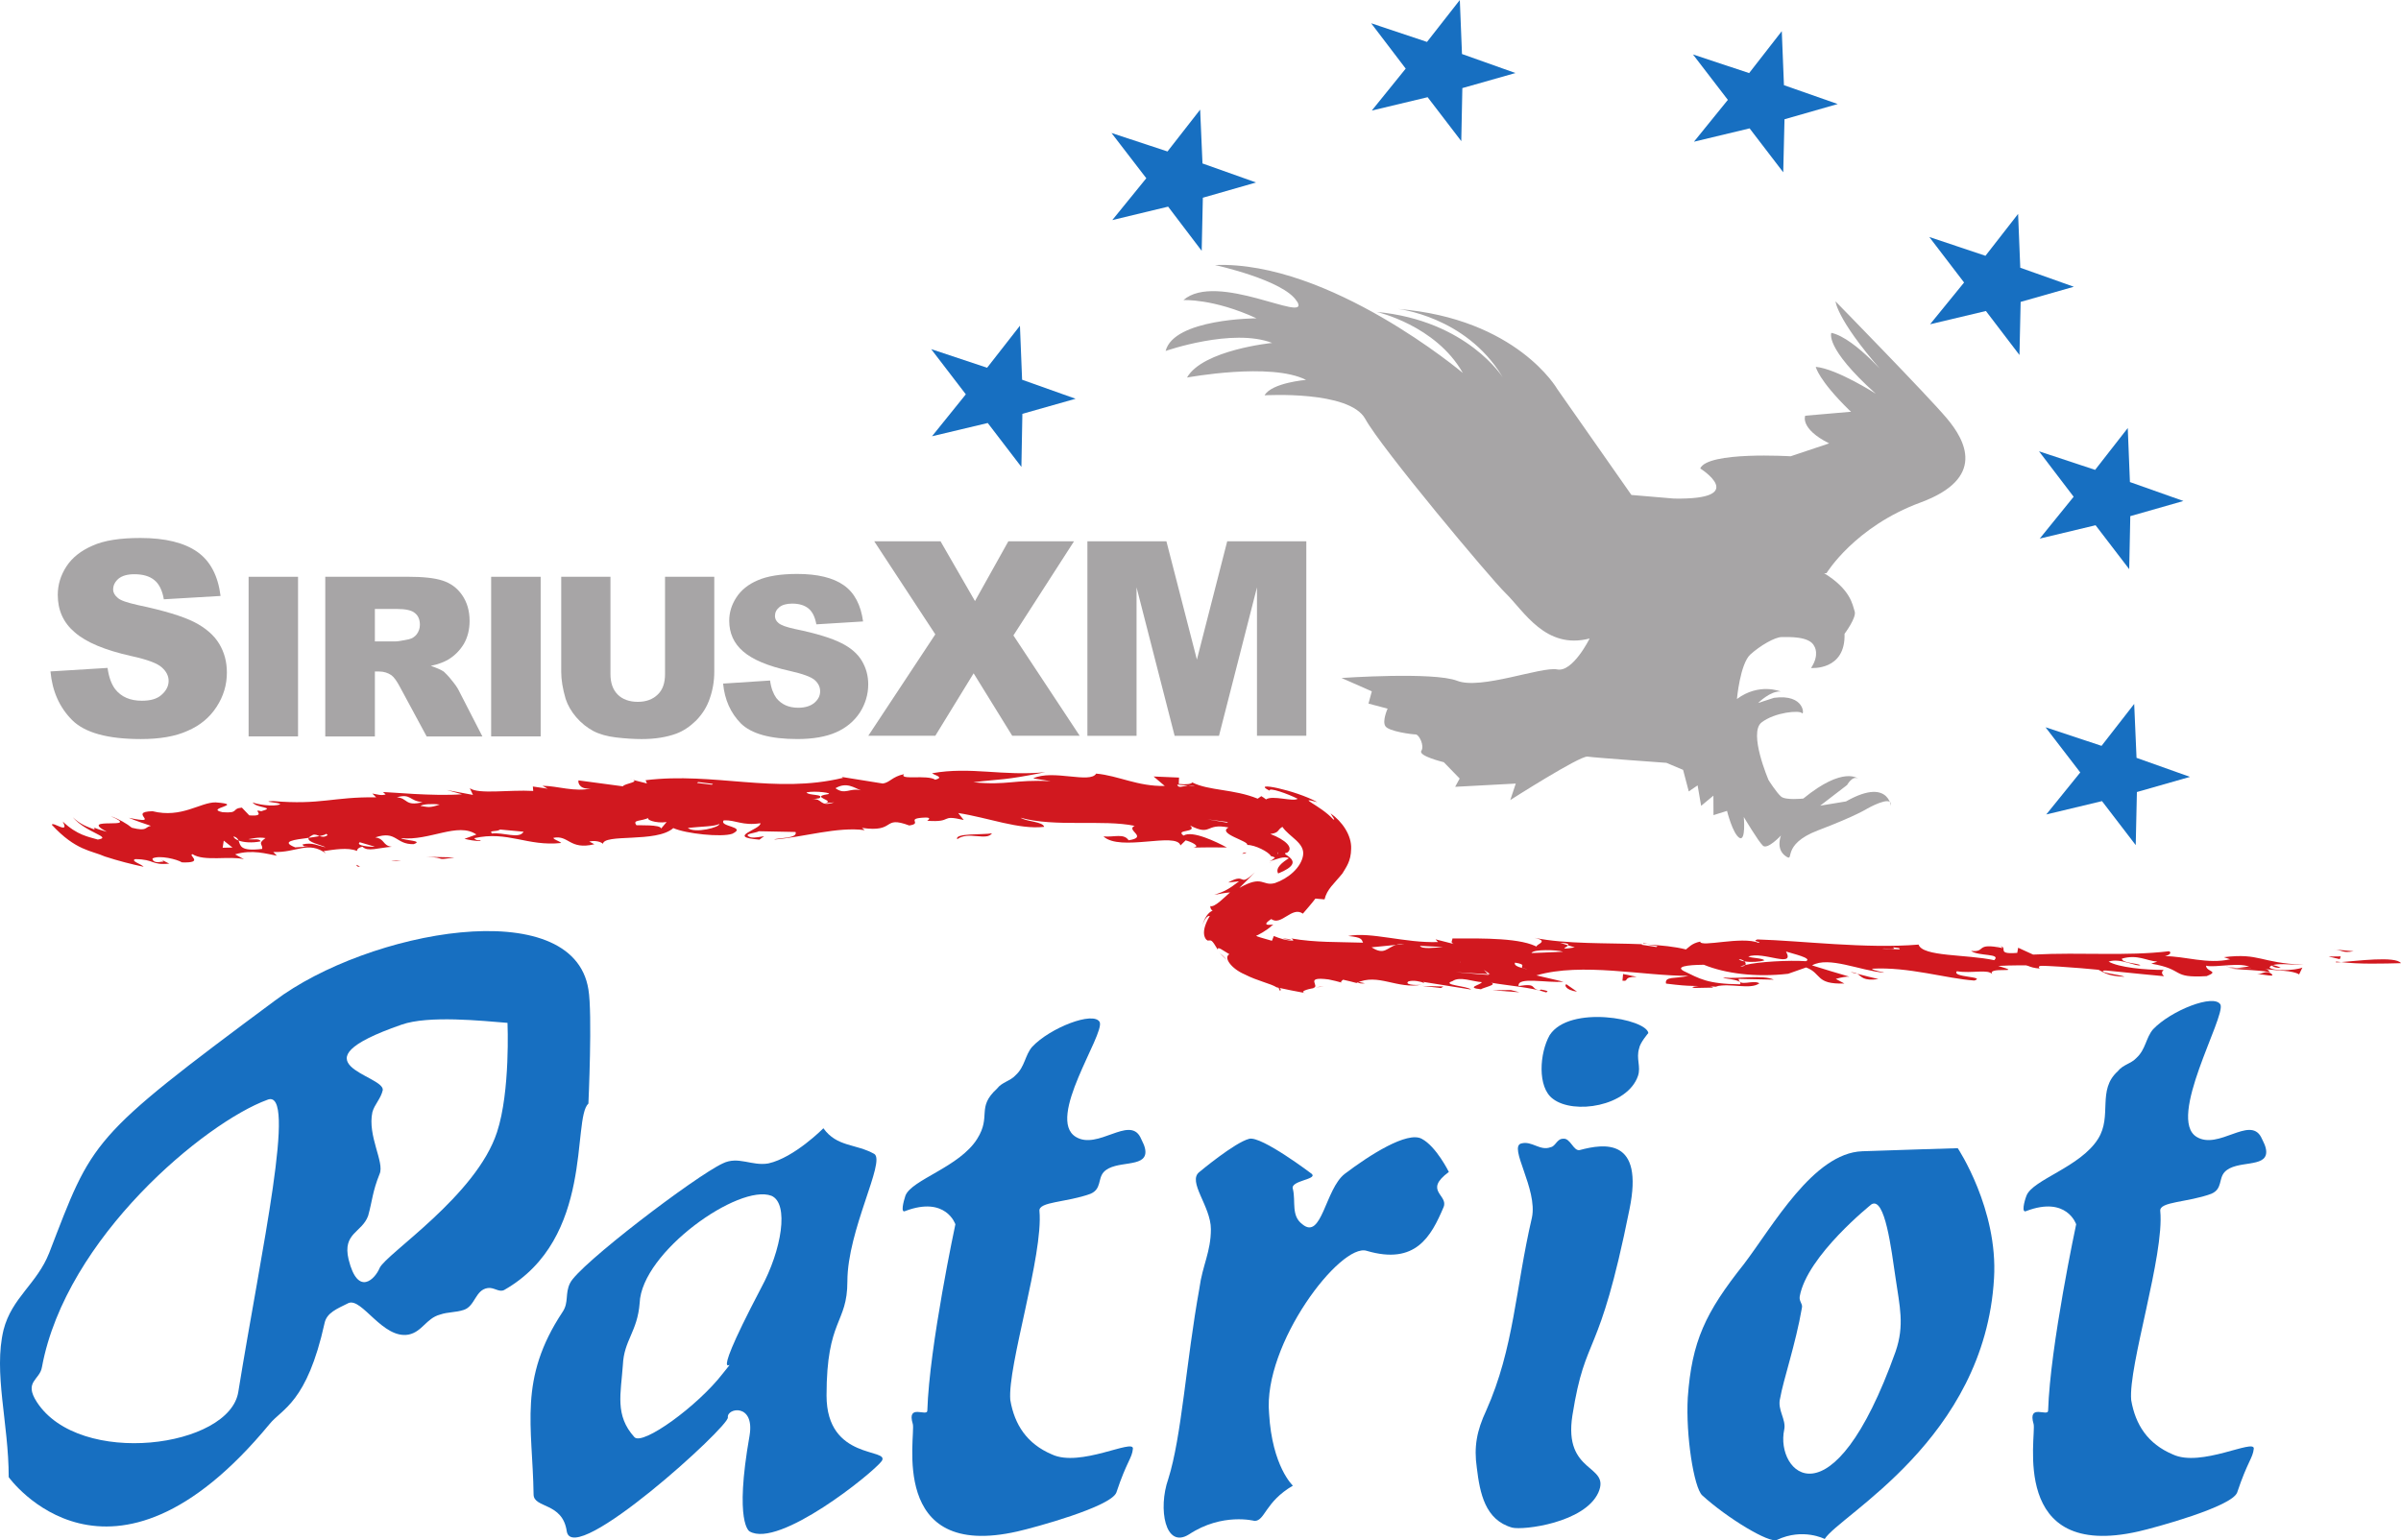 <?xml version="1.0" encoding="UTF-8" standalone="no"?>
<!-- Created with Inkscape (http://www.inkscape.org/) -->

<svg
   width="1000"
   height="641.715"
   viewBox="0 0 264.583 169.787"
   version="1.1"
   id="svg1"
   xmlns="http://www.w3.org/2000/svg"
   xmlns:svg="http://www.w3.org/2000/svg">
  <defs
     id="defs1" />
  <path
     id="path4060"
     d="m 257.459,105.997 c 0.149,0.02 0.368,0.04 0.547,0.06 -0.527,0.04 -0.755,0.04 -0.547,-0.06"
     style="fill:#d1181f;fill-opacity:1;fill-rule:nonzero;stroke:none;stroke-width:9.94"
     clip-path="none" />
  <path
     id="path4062"
     d="m 264.583,106.171 c -1.819,0.05 -4.741,0.129 -6.58,-0.119 1.63,-0.109 5.984,-0.696 6.58,0.119"
     style="fill:#d1181f;fill-opacity:1;fill-rule:nonzero;stroke:none;stroke-width:9.94"
     clip-path="none" />
  <path
     id="path4064"
     d="m 257.062,104.647 2.296,0.209 c -1.312,0.239 -1.103,-0.139 -2.296,-0.209"
     style="fill:#d1181f;fill-opacity:1;fill-rule:nonzero;stroke:none;stroke-width:9.94"
     clip-path="none" />
  <path
     id="path4066"
     d="m 257.944,105.424 -0.109,0.308 -1.242,-0.288 z"
     style="fill:#d1181f;fill-opacity:1;fill-rule:nonzero;stroke:none;stroke-width:9.94"
     clip-path="none" />
  <path
     id="path4068"
     d="m 140.833,108.763 c 0.229,0.149 0.388,0.298 0.229,0.477 z"
     style="fill:#d1181f;fill-opacity:1;fill-rule:nonzero;stroke:none;stroke-width:9.94"
     clip-path="none" />
  <path
     id="path4070"
     d="m 135.223,105.861 c -0.368,-0.368 -0.636,-0.606 -0.845,-0.835 0.278,0.229 0.487,0.417 0.845,0.835"
     style="fill:#d1181f;fill-opacity:1;fill-rule:nonzero;stroke:none;stroke-width:9.94"
     clip-path="none" />
  <path
     id="path4072"
     d="m 145.95,108.773 -0.974,0.05 c 0.318,-0.05 0.666,-0.07 0.974,-0.05"
     style="fill:#d1181f;fill-opacity:1;fill-rule:nonzero;stroke:none;stroke-width:9.94"
     clip-path="none" />
  <path
     id="path4074"
     d="m 204.674,107.346 c 0.865,0.229 1.71,0.437 2.326,0.577 -1.7,0.239 -1.849,-0.278 -2.326,-0.577"
     style="fill:#d1181f;fill-opacity:1;fill-rule:nonzero;stroke:none;stroke-width:9.94"
     clip-path="none" />
  <path
     id="path4076"
     d="m 139.154,88.67 -0.328,0.199 c -0.239,-0.149 -0.338,-0.278 0.328,-0.199"
     style="fill:#d1181f;fill-opacity:1;fill-rule:nonzero;stroke:none;stroke-width:9.94"
     clip-path="none" />
  <path
     id="path4078"
     d="m 138.436,102.91 c 0.02,-0.02 -0.02,0.02 -0.139,0.08 l -0.338,0.139 z"
     style="fill:#d1181f;fill-opacity:1;fill-rule:nonzero;stroke:none;stroke-width:9.94"
     clip-path="none" />
  <path
     id="path4080"
     d="m 149.607,108.268 0.03,-0.04 0.775,0.159 c -0.408,0.07 -0.676,0 -0.805,-0.119"
     style="fill:#d1181f;fill-opacity:1;fill-rule:nonzero;stroke:none;stroke-width:9.94"
     clip-path="none" />
  <path
     id="path4082"
     d="m 131.213,87.506 c -0.338,-0.159 -0.666,-0.358 -0.924,-0.606 0.745,0.149 1.083,0.427 0.924,0.606"
     style="fill:#d1181f;fill-opacity:1;fill-rule:nonzero;stroke:none;stroke-width:9.94"
     clip-path="none" />
  <path
     id="path4084"
     d="m 134.301,104.89 v -0.01 l 0.08,0.149 z"
     style="fill:#d1181f;fill-opacity:1;fill-rule:nonzero;stroke:none;stroke-width:9.94"
     clip-path="none" />
  <path
     id="path4086"
     d="m 142.367,103.647 -1.034,-0.169 c 0.437,-0.04 0.815,0.05 1.034,0.169"
     style="fill:#d1181f;fill-opacity:1;fill-rule:nonzero;stroke:none;stroke-width:9.94"
     clip-path="none" />
  <path
     id="path4088"
     d="m 204.674,107.346 -0.745,-0.179 c 0.358,0.01 0.567,0.08 0.745,0.179"
     style="fill:#d1181f;fill-opacity:1;fill-rule:nonzero;stroke:none;stroke-width:9.94"
     clip-path="none" />
  <path
     id="path4090"
     d="m 251.334,106.686 c -0.736,0.02 -0.924,-0.179 -1.054,-0.348 0.388,0.08 0.755,0.169 1.054,0.348"
     style="fill:#d1181f;fill-opacity:1;fill-rule:nonzero;stroke:none;stroke-width:9.94"
     clip-path="none" />
  <path
     id="path4092"
     d="M 10.21,93.096 9.862,92.947 c 0.149,0.06 0.248,0.109 0.348,0.149"
     style="fill:#d1181f;fill-opacity:1;fill-rule:nonzero;stroke:none;stroke-width:9.94"
     clip-path="none" />
  <path
     id="path4094"
     d="m 39.282,95.329 0.388,0.189 C 39.431,95.587 39.282,95.488 39.282,95.329"
     style="fill:#d1181f;fill-opacity:1;fill-rule:nonzero;stroke:none;stroke-width:9.94"
     clip-path="none" />
  <path
     id="path4096"
     d="m 76.809,86.302 0.129,-0.099 1.63,0.209 -0.119,0.089 z m -30.246,2.117 c -1.948,0.517 -1.63,-0.467 -2.833,-0.527 1.561,-0.467 1.362,0.417 2.833,0.527 m 44.619,-0.865 c -1.998,0.298 1.014,0.696 -0.298,0.984 l 1.044,-0.089 c -1.69,0.557 -1.242,-0.507 -2.445,-0.338 l 0.805,-0.119 c 0.616,-0.477 -1.252,-0.278 -1.411,-0.646 0.934,-0.209 3.101,0.08 2.306,0.209 m -42.73,1.133 c -1.173,0.408 -1.312,0.258 -2.117,0.149 0.248,-0.199 1.322,-0.258 2.117,-0.149 m 32.841,-0.437 c 0.159,0.358 -1.829,0.437 -2.246,0.278 0.139,0.457 1.481,0.378 2.545,0.388 0.129,0.03 0.368,0.05 0.706,0.03 -0.209,-0.01 -0.447,-0.02 -0.706,-0.03 -0.408,-0.099 -0.149,-0.348 -0.149,-0.537 l 0.537,-0.149 -1.491,-0.08 z m 18.746,0.666 -1.133,-0.616 -1.739,0.08 z m 32.026,0.437 c 0.308,0.05 0.547,0.08 0.785,0.109 0.914,0.288 0.706,0.954 2.386,0.765 -0.368,-0.239 -1.073,-0.089 -1.461,-0.308 0.169,-0.417 -0.089,-0.368 -0.924,-0.457 -0.219,-0.06 -0.437,-0.109 -0.785,-0.109 m -0.467,0.944 c -0.666,-0.298 -3.737,0.04 -4.115,-0.835 -1.103,0.914 2.515,0.875 4.115,0.835 M 71.541,90.128 c -0.537,0.169 0.716,0.676 1.918,0.487 l -0.606,0.716 c -0.04,-0.457 -2.465,-0.338 -2.723,-0.368 -0.467,-0.636 0.487,-0.388 1.411,-0.835 m -47.005,1.491 c -0.139,-0.149 0.119,-0.328 -0.268,-0.537 l -0.795,-0.149 c -1.083,0.229 0.119,0.596 1.064,0.686 m 10.675,0.547 c 0.338,-0.089 0.616,-0.139 0.745,-0.258 l 0.149,0.149 c -0.338,0.248 -0.616,0.189 -0.895,0.109 -0.348,0.07 -0.755,0.119 -1.193,0.189 -0.258,0.477 1.431,0.785 1.869,1.044 -0.805,-0.149 -1.501,-0.596 -2.564,-0.308 0.149,0.139 0.01,0.239 0.676,0.219 l -1.461,0.099 c -1.69,-0.666 -0.099,-0.845 1.481,-1.054 0.07,-0.089 0.189,-0.189 0.467,-0.328 0.258,-0.08 0.487,0.04 0.726,0.139 m -9.472,0.03 c 0.328,0.089 0.467,0.258 0.547,0.457 0.557,0.209 1.491,0.288 2.435,0.089 -0.139,-0.368 -0.795,-0.139 -1.352,-0.239 0.398,-0.05 1.073,-0.258 1.889,-0.119 -0.934,0.656 -0.268,0.656 -0.368,1.193 -2.495,0.308 -2.386,-0.398 -2.604,-0.924 -0.328,-0.129 -0.547,-0.298 -0.547,-0.457 m -1.083,0.467 0.964,0.765 -1.083,0.02 z m 16.649,0.666 c -0.417,0.05 -2.177,-0.099 -1.66,-0.487 z m -2.813,-1.58 -0.795,-0.119 0.845,0.805 z m 16.619,-0.308 2.584,0.239 c -0.467,0.855 -2.276,0.03 -3.479,0.199 -0.417,-0.398 0.517,-0.149 0.895,-0.437 m 24.133,-0.626 c 0.179,0.358 -2.704,1.103 -3.449,0.447 1.471,-0.159 3.091,-0.159 3.449,-0.447 m 55.95,-0.139 -2.127,-0.358 2.256,0.298 z m 3.31,8.657 c -0.139,-1.918 -3.36,0.736 -4.582,1.113 0.408,0.557 0.248,1.68 2.714,-0.517 -1.551,2.137 -2.594,0.795 -1.819,2.723 0.189,-1.302 2.018,-2.028 2.177,-2.107 -0.408,0.318 -0.755,0.666 -1.054,1.034 1.332,0.04 1.322,-1.819 2.564,-2.246 m 25.455,8.041 -0.437,-0.457 0.676,0.457 h -0.239 l 0.08,0.089 c -1.203,-0.06 -2.405,-0.209 -3.608,-0.298 1.183,0.06 2.356,0.169 3.529,0.209 m 5.079,0.318 -3.26,-0.745 1.113,0.398 -2.167,-0.348 c 0.278,0.517 2.465,1.083 4.314,0.696 m -0.169,-0.825 c -0.676,-0.05 -0.954,-0.08 -1.073,-0.149 -0.577,-0.139 -0.994,-0.348 -0.845,-0.606 1.372,0.219 0.507,0.427 0.845,0.606 0.348,0.089 0.716,0.129 1.073,0.149 m 23.458,-0.497 c 0.08,-0.119 0.04,-0.278 -0.099,-0.398 -0.268,-0.04 -0.517,-0.119 -0.616,-0.239 0.248,0 0.467,0.099 0.616,0.239 0.696,0.119 1.73,0.06 2.207,-0.119 -0.278,-0.258 -1.372,-0.229 -1.779,-0.408 1.6,-0.636 5.198,1.342 4.155,-0.557 0.696,0.229 2.982,0.736 2.197,1.064 -1.839,-0.129 -5.288,0.06 -6.679,0.417 -0.07,0.089 -0.248,0.179 -0.557,0.179 0.109,-0.05 0.308,-0.129 0.557,-0.179 m 18.756,-0.129 -0.944,-0.05 -0.398,0.258 z m 16.709,-0.596 -0.785,0.557 1.63,0.06 z m -55.543,-0.736 c -1.073,0.05 -3.867,0.179 -3.479,0.129 0.239,-0.417 2.793,-0.348 3.479,-0.129 m -15.774,-0.646 2.535,0.129 c -0.815,0.07 -2.386,0.258 -2.535,-0.129 m 16.331,-0.05 -0.885,-0.288 c 0.855,0.04 0.964,0.149 0.885,0.288 l 0.726,0.219 c -1.898,0.298 -0.914,0.02 -0.726,-0.219 m -18.07,-0.149 -0.875,0.089 c -1.054,0.298 -1.292,1.193 -2.723,0.268 l 2.723,-0.268 c 0.219,-0.08 0.527,-0.109 0.875,-0.089 m 2.704,1.64 c -0.805,0.08 -0.517,0.596 -1.998,0.219 0.248,-0.417 -0.308,-1.441 -2.425,-1.153 1.6,0.775 1.749,1.133 3.906,1.531 z m -0.427,-0.875 c 1.511,0.388 4.175,0.875 3.926,1.282 0.099,-0.765 -2.048,-1.173 -2.723,-1.193 -0.388,0.05 -0.666,0 -1.203,-0.089 M 108.029,87.832 c 1.103,0.169 2.624,1.213 4.751,0.646 l -1.62,-0.268 0.388,-0.05 -0.427,-0.417 c 0.487,1.123 -2.147,0.119 -3.091,0.089 m 34.232,16.47 c 0.726,0.636 2.793,0.586 4.274,0.706 0.378,-0.517 -1.143,-1.093 -2.763,-1.083 -1.889,-0.497 -0.775,0.795 -1.511,0.378 m -4.254,-1.332 -0.169,-0.08 c 0.05,0.169 0.07,0.487 0.169,0.616 -0.04,-0.08 -0.01,-0.408 0,-0.537 M 126.964,87.276 c 0,-0.457 -1.918,-0.616 -2.465,-0.964 -0.825,0.07 0.278,0.517 0.537,0.805 -0.388,0.04 -0.666,-0.03 -1.213,-0.129 0.278,0.974 1.511,-0.298 3.141,0.288 m -32.085,-0.159 0.308,0.08 -0.308,-0.08 c -1.282,-0.298 -1.739,0.547 -2.813,-0.229 1.233,-0.736 2.067,-0.03 2.813,0.229 m 18.16,3.558 1.6,0.278 0.139,-0.089 -1.62,-0.268 z m 14.919,0.278 0.785,0.408 0.676,-0.408 z m 81.326,13.697 -1.879,-0.08 c 0.398,-0.07 1.739,0.179 1.183,-0.149 0.288,0.06 0.954,0.06 0.696,0.229 m -79.557,-18.16 1.183,0.109 c 0.278,-0.01 0.517,0 0.765,0.089 l -0.765,-0.089 c -0.606,0.06 -1.073,0.328 -1.183,-0.109 m -64.558,0.408 c -1.829,0.447 -3.767,-0.278 -5.387,-0.278 l 0.567,0.318 -1.63,-0.239 0.04,0.487 c -2.684,-0.149 -5.984,0.398 -6.988,-0.298 l 0.348,0.736 -2.873,-0.537 1.66,0.467 c -3.191,0.239 -8.021,-0.248 -8.707,-0.248 l 0.298,0.268 c -0.507,0.159 -0.924,-0.02 -1.471,-0.099 l 0.427,0.417 c -4.771,-0.07 -6.093,0.865 -11.391,0.408 -1.441,0.08 0.795,0.139 0.815,0.358 -0.785,0.328 -2.634,-0.02 -3.042,-0.209 0.408,0.656 2.654,0.497 0.954,0.974 -1.213,-0.328 0.815,0.626 -1.322,0.457 l -0.815,-0.855 c -1.183,0.109 -0.258,0.646 -2.117,0.507 -2.107,-0.437 2.614,-0.825 -0.765,-1.083 -1.68,-0.03 -3.757,1.779 -6.958,0.974 -2.882,0.06 1.242,1.521 -2.624,0.726 0.785,0.328 1.6,0.606 2.435,0.885 -0.696,0.139 -0.358,0.646 -2.097,0.209 -0.487,-0.408 -1.451,-0.984 -2.316,-1.272 3.608,1.58 -3.807,-0.05 -0.437,1.72 -0.507,-0.149 -0.964,-0.268 -1.481,-0.497 0.179,0.109 0.189,0.209 0.05,0.219 -0.716,-0.288 -1.461,-0.497 -2.326,-1.332 1.501,1.759 4.423,2.187 2.763,2.465 -1.034,-0.308 -2.276,-0.477 -3.867,-1.988 0.795,1.501 -1.113,-0.05 -1.203,0.358 2.634,2.863 4.363,2.833 5.854,3.499 1.531,0.497 2.912,0.845 4.264,1.133 -0.278,-0.318 -1.441,-0.626 -0.944,-0.845 2.217,0.02 1.71,0.686 3.767,0.497 l -0.845,-0.427 c 0.149,0.139 0.398,0.219 -0.03,0.219 -0.726,0.169 -1.014,-0.149 -0.964,-0.368 0.765,-0.378 2.694,0.089 3.24,0.437 2.545,0.089 0.596,-0.805 1.163,-0.905 1.242,0.835 4.145,0.159 5.666,0.557 l -0.974,-0.537 c 1.869,-0.567 3.529,-0.04 4.602,0.149 l -0.398,-0.408 c 2.594,0.099 3.837,-1.282 5.825,0.169 l -0.278,-0.268 c 1.064,-0.149 2.664,-0.447 3.668,-0.02 0.03,-0.189 0.199,-0.398 0.626,-0.457 0.586,0.577 1.67,0.119 3.22,0 -1.034,-0.129 -0.736,-0.875 -1.819,-1.034 2.376,-0.795 2.207,0.785 4.224,0.745 1.193,-0.398 -1.103,-0.398 -1.382,-0.666 3.101,0.348 6.272,-1.809 8.3,-0.398 l -1.312,0.477 c 1.252,0.298 1.908,0.278 1.759,0.149 -0.398,0.06 -0.557,-0.07 -0.686,-0.219 3.688,-0.845 5.854,0.934 9.592,0.527 -0.288,-0.268 -0.825,-0.348 -0.865,-0.567 1.72,-0.338 1.759,1.372 4.513,0.706 L 64.931,92.762 c 0.924,-0.209 1.62,0.229 1.501,0.308 0.01,-1.233 5.904,-0.119 7.763,-1.789 1.401,0.626 5.318,1.034 6.501,0.626 1.68,-0.805 -1.551,-0.765 -0.934,-1.481 1.322,-0.05 2.058,0.626 4.035,0.318 0.07,0.696 -3.876,1.521 -0.109,1.809 l 0.517,-0.378 c -0.388,0.05 -0.914,0.199 -1.461,0.129 -1.103,-0.388 0.636,-0.477 0.875,-0.676 l 4.045,0.08 c 0.318,0.745 -2.097,0.646 -2.346,0.835 3.191,-0.258 6.998,-1.441 9.969,-1.034 l -0.298,-0.248 c 3.807,0.547 2.167,-1.401 5.208,-0.268 1.59,-0.239 -0.596,-0.785 1.799,-0.875 0.686,0 0.308,0.258 0.179,0.358 2.962,0.209 1.282,-0.726 4.026,-0.089 l -0.606,-0.765 c 3.27,0.497 6.66,1.849 9.472,1.521 -0.179,-0.606 -1.908,-0.547 -2.604,-1.004 3.797,1.064 9.105,0.169 12.574,0.895 -1.054,0.467 1.57,1.242 -0.666,1.59 -0.537,-0.795 -1.59,-0.318 -2.773,-0.427 1.849,1.72 8.041,-0.527 8.488,0.994 l 0.567,-0.557 c 0.517,0.119 1.769,0.676 0.835,0.795 1.262,-0.03 2.485,-0.03 3.707,-0.01 -1.133,-0.616 -3.817,-1.918 -4.771,-1.312 -1.004,-0.716 1.6,-0.288 0.716,-1.113 2.425,1.233 1.62,-0.308 4.244,0.219 -1.312,0.686 2.306,1.501 2.048,1.928 0.835,-0.03 2.415,0.775 2.614,1.223 0.517,0.099 1.024,0.626 0.716,-0.248 0.268,-0.616 0.07,0.447 -0.885,0.835 0.835,-0.239 1.61,-0.626 2.157,-0.348 -0.696,0.427 -1.541,1.073 -1.183,1.68 3.588,-1.451 -0.179,-2.177 0.984,-2.286 0.765,-0.517 -0.129,-1.411 -1.849,-2.067 1.034,-0.139 0.736,-0.447 1.332,-0.785 0.755,1.123 2.495,1.759 2.276,3.151 -0.219,1.342 -1.63,2.545 -3.111,3.051 -1.421,0.368 -1.302,-0.954 -3.906,0.527 0.596,-0.596 1.183,-1.173 1.72,-1.729 -1.928,1.809 -0.835,-0.06 -2.952,1.133 l 1.193,-0.129 c -1.133,0.885 -1.67,1.143 -2.733,1.491 0.626,-0.119 1.193,-0.229 1.739,-0.268 -0.577,0.497 -1.71,1.7 -2.177,1.501 0.01,0.298 0.119,0.427 0.258,0.497 -0.219,0.129 -0.755,0.338 -1.163,1.72 0.298,-0.875 0.626,-1.173 0.855,-1.123 -1.292,2.137 -0.248,2.823 -0.159,2.704 0.338,-0.02 0.368,-0.119 1.034,1.004 -0.03,-0.417 0.567,0.099 1.282,0.507 -0.686,0.358 0.219,1.6 1.69,2.226 1.411,0.726 2.882,1.014 3.509,1.421 h -0.02 c 1.073,0.239 2.157,0.447 3.181,0.636 -0.636,-0.129 0.099,-0.417 0.974,-0.547 h -0.149 c 0.984,-0.169 -1.103,-1.322 1.749,-0.954 0.507,0.109 1.014,0.219 1.471,0.358 -0.229,-0.05 0,-0.239 0.129,-0.328 0.477,0.109 0.954,0.219 1.471,0.358 2.405,-1.123 4.443,0.716 7.216,0.189 -0.805,0.099 -1.998,-0.02 -1.471,-0.368 0.537,-0.149 1.342,0.01 1.749,0.199 l -0.139,-0.139 5.278,0.845 c -0.427,-0.408 -3.379,-0.497 -2.038,-0.934 0.775,-0.557 2.256,0.07 3.22,0.119 -0.129,0.318 -1.859,0.596 -0.099,0.785 0.219,-0.179 1.889,-0.507 1.103,-0.726 1.809,0.318 4.433,0.507 6.063,1.064 0.527,-0.129 -0.298,-0.268 -0.567,-0.308 l -0.129,0.089 c -1.103,-0.179 -0.179,-0.815 -2.316,-0.477 -0.179,-1.064 3.071,-0.318 4.94,-0.477 l -2.982,-0.696 c 5.02,-1.461 11.828,0.07 16.758,0.05 -1.431,0.338 -2.654,0.03 -2.475,0.855 3.091,0.388 2.674,0.169 5.755,0.358 l -0.268,-0.04 c 1.6,-0.417 3.777,0.398 4.801,-0.348 -0.686,-0.447 -2.246,0.437 -2.286,-0.487 l 3.876,0.08 c -1.223,-0.547 -3.876,-0.08 -5.357,-0.219 -1.073,0.06 2.137,0.139 1.63,0.736 -3.628,-0.04 -4.443,-0.626 -6.232,-1.481 -1.113,-0.636 1.57,-0.666 2.246,-0.676 2.326,0.954 5.685,1.411 9.294,0.994 l 1.978,-0.696 c 1.759,0.656 0.994,1.879 4.214,1.769 l -0.944,-0.507 c 0.686,-0.199 1.153,-0.258 1.491,-0.248 -1.362,-0.398 -2.853,-0.845 -4.105,-1.242 1.839,-1.044 5.258,0.577 7.942,0.805 -0.139,-0.109 -1.073,-0.179 -1.362,-0.437 4.026,-0.239 8.23,1.093 11.311,1.302 1.322,-0.457 -2.574,-0.338 -1.928,-1.024 1.64,0.278 3.459,-0.288 3.906,0.348 -0.706,-0.934 3.757,-0.03 0.646,-0.934 5.874,-0.318 12.335,0.606 18.279,1.133 -0.298,-0.278 -0.298,-0.497 -0.04,-0.696 -2.008,0.01 -4.97,-0.268 -6.073,-0.914 1.302,-0.447 3.131,0.636 3.509,0.378 -0.686,-0.239 -2.018,-0.239 -2.048,-0.706 1.73,-0.497 2.684,0.239 3.906,0.328 l -0.666,0.229 c 3.777,0.636 2.087,1.61 6.103,1.372 1.451,-0.577 -0.04,-0.447 -0.07,-1.153 0.954,0.278 4.006,-0.497 4.98,0.248 l -2.425,0.06 c 1.71,0.179 3.3,0.169 4.473,0.408 -0.099,-0.159 -0.209,-0.318 -0.557,-0.348 1.342,0.189 3.061,0.139 3.787,0.596 l 0.358,-0.755 c -0.805,0.338 -3.201,0.408 -3.618,0 0.209,-0.646 2.654,-0.248 3.717,-0.318 -4.711,-0.169 -4.781,-1.322 -8.747,-0.825 l 0.686,0.229 c -2.475,0.577 -5.029,-0.358 -7.186,-0.338 0.606,-0.149 0.745,-0.437 0.447,-0.547 -4.771,0.567 -9.512,0.089 -14.969,0.368 l -1.65,-0.755 -0.099,0.567 c -2.684,0.219 -0.567,-0.785 -2.296,-0.765 0.656,0.01 0.547,0.109 0.686,0.239 -3.111,-0.646 -1.749,0.497 -3.479,0.308 0.815,0.616 3.35,0.248 2.554,1.024 -3.091,-0.666 -7.902,-0.368 -8.339,-1.72 -5.775,0.487 -12.902,-0.427 -17.772,-0.567 -0.656,0.248 0.427,0.199 0.169,0.378 -1.928,-0.765 -6.431,0.527 -6.461,-0.139 -0.944,0.179 -1.322,0.696 -1.57,0.865 -1.233,-0.318 -2.723,-0.457 -4.294,-0.547 l 1.153,0.179 -0.109,0.099 -1.64,-0.248 0.07,-0.06 c -3.926,-0.159 -8.349,0.01 -11.878,-0.706 2.018,0.447 -0.507,0.835 0.457,1.093 -1.789,-1.093 -6.043,-1.034 -9.492,-1.024 0.01,0.229 -0.268,0.427 0.129,0.606 l -1.988,-0.507 0.268,0.298 c -3.628,0.129 -7.445,-1.163 -9.9,-0.666 1.541,0.149 1.471,0.368 1.64,0.736 -2.674,-0.089 -5.248,0 -7.922,-0.467 0.139,0.07 0.229,0.139 0.229,0.239 -0.686,0.03 -1.57,-0.268 -2.137,-0.507 l -0.209,0.527 c -1.451,-0.447 -2.157,-0.487 -1.938,-1.014 -0.934,0.417 -1.193,0.189 0.109,0.497 0.258,-0.08 1.252,-0.606 1.859,-1.183 0.646,-0.268 -1.66,0.338 -0.109,-0.696 1.113,0.805 2.286,-1.461 3.489,-0.596 0.447,-0.527 0.905,-1.034 1.382,-1.66 l 1.004,0.089 c 0.278,-1.143 1.034,-1.7 1.968,-2.853 0.398,-0.686 0.944,-1.322 0.964,-2.723 0.07,-1.471 -0.984,-3.012 -2.266,-3.906 0.159,0.308 0.606,0.835 0.288,0.656 -1.411,-1.551 -4.185,-2.554 -1.739,-1.889 -2.405,-1.332 -7.435,-2.356 -5.278,-1.272 -0.089,-0.408 2.038,0.358 3.101,0.895 -0.477,0.368 -2.763,-0.427 -3.489,0.07 -0.07,-0.08 -0.328,-0.239 -0.517,-0.358 l -0.398,0.278 c -2.624,-1.073 -5.387,-0.865 -7.206,-1.789 -0.129,0.169 -0.596,0.258 -1.491,0.169 l 0.03,-0.706 -2.803,-0.119 1.233,1.044 c -3.022,0.06 -5.079,-1.133 -7.564,-1.362 -0.656,1.143 -4.811,-0.497 -6.938,0.527 l 1.928,0.308 c -4.085,-0.199 -4.721,0.487 -8.528,0.119 3.22,-0.398 3.24,-0.169 7.932,-1.113 -4.711,0.467 -8.18,-0.646 -12.474,0.119 0.298,0.248 1.382,0.427 0.348,0.716 -0.855,-0.596 -4.055,0.08 -3.439,-0.616 -1.322,0.278 -1.541,0.914 -2.336,1.034 l -4.523,-0.726 0.139,0.099 C 85.396,87.554 78.687,85.079 71.143,86.003 l 0.149,0.358 -1.918,-0.487 c 1.511,0.308 -0.636,0.487 -0.726,0.805 l -4.9,-0.656 c -0.089,0.338 0.229,1.064 1.421,0.875"
     style="fill:#d1181f;fill-opacity:1;fill-rule:nonzero;stroke:none;stroke-width:9.94"
     clip-path="none" />
  <path
     id="path4098"
     d="m 44.193,94.834 c -0.487,0.08 -0.815,0.08 -1.083,0.05 0.348,-0.04 0.696,-0.05 1.083,-0.05"
     style="fill:#d1181f;fill-opacity:1;fill-rule:nonzero;stroke:none;stroke-width:9.94"
     clip-path="none" />
  <path
     id="path4100"
     d="m 136.892,94.116 c 0.07,-0.099 0.229,-0.139 0.457,-0.149 -0.05,0.06 -0.159,0.119 -0.457,0.149"
     style="fill:#d1181f;fill-opacity:1;fill-rule:nonzero;stroke:none;stroke-width:9.94"
     clip-path="none" />
  <path
     id="path4102"
     d="m 139.91,95.077 0.08,0.03 0.06,0.05 z"
     style="fill:#d1181f;fill-opacity:1;fill-rule:nonzero;stroke:none;stroke-width:9.94"
     clip-path="none" />
  <path
     id="path4104"
     d="m 250.179,107.258 c 0.845,0.567 -0.795,0.109 -1.471,0.119 0.676,-0.01 0.914,-0.398 1.471,-0.119"
     style="fill:#d1181f;fill-opacity:1;fill-rule:nonzero;stroke:none;stroke-width:9.94"
     clip-path="none" />
  <path
     id="path4106"
     d="m 244.869,106.405 c 0.388,0.149 0.984,0.239 1.67,0.298 -0.437,0.02 -0.905,-0.05 -1.67,-0.298"
     style="fill:#d1181f;fill-opacity:1;fill-rule:nonzero;stroke:none;stroke-width:9.94"
     clip-path="none" />
  <path
     id="path4108"
     d="m 249.189,106.579 c -1.024,0.139 -1.918,0.169 -2.654,0.129 0.676,-0.05 1.242,-0.268 2.654,-0.129"
     style="fill:#d1181f;fill-opacity:1;fill-rule:nonzero;stroke:none;stroke-width:9.94"
     clip-path="none" />
  <path
     id="path4110"
     d="m 230.679,106.608 c 0.825,0.358 2.425,0.179 2.425,0.179 -3.469,0.318 0.686,0.626 0.994,0.885 -2.177,-0.109 -2.197,-0.527 -3.419,-1.064"
     style="fill:#d1181f;fill-opacity:1;fill-rule:nonzero;stroke:none;stroke-width:9.94"
     clip-path="none" />
  <path
     id="path4112"
     d="m 226.067,106.424 c 0.348,-0.01 0.686,-0.01 0.964,-0.07 -0.318,0.089 -0.656,0.099 -0.964,0.07"
     style="fill:#d1181f;fill-opacity:1;fill-rule:nonzero;stroke:none;stroke-width:9.94"
     clip-path="none" />
  <path
     id="path4114"
     d="m 224.776,106.763 c -1.193,-0.08 -1.63,-0.487 -2.177,-0.785 1.461,-0.268 2.386,0.348 3.469,0.447 -0.855,0.01 -1.68,-0.04 -1.292,0.338"
     style="fill:#d1181f;fill-opacity:1;fill-rule:nonzero;stroke:none;stroke-width:9.94"
     clip-path="none" />
  <path
     id="path4116"
     d="m 187.784,108.617 c 0.278,0.05 0.944,0.05 0.974,0.248 l -2.018,0.04 c -0.795,-0.119 0.656,-0.229 1.044,-0.288"
     style="fill:#d1181f;fill-opacity:1;fill-rule:nonzero;stroke:none;stroke-width:9.94"
     clip-path="none" />
  <path
     id="path4118"
     d="m 180.36,107.676 c -1.61,0 -0.765,0.537 -1.57,0.427 l 0.07,-0.736 z"
     style="fill:#d1181f;fill-opacity:1;fill-rule:nonzero;stroke:none;stroke-width:9.94"
     clip-path="none" />
  <path
     id="path4120"
     d="m 181.106,103.92 0.477,0.08 -0.527,-0.03 z"
     style="fill:#d1181f;fill-opacity:1;fill-rule:nonzero;stroke:none;stroke-width:9.94"
     clip-path="none" />
  <path
     id="path4122"
     d="m 172.632,108.511 1.153,0.805 c -1.372,-0.189 -1.411,-0.845 -1.153,-0.805"
     style="fill:#d1181f;fill-opacity:1;fill-rule:nonzero;stroke:none;stroke-width:9.94"
     clip-path="none" />
  <path
     id="path4124"
     d="m 166.478,109.132 0.964,0.248 -2.972,-0.219 z"
     style="fill:#d1181f;fill-opacity:1;fill-rule:nonzero;stroke:none;stroke-width:9.94"
     clip-path="none" />
  <path
     id="path4126"
     d="m 159.052,108.744 -0.268,0.169 -2.038,-0.229 z"
     style="fill:#d1181f;fill-opacity:1;fill-rule:nonzero;stroke:none;stroke-width:9.94"
     clip-path="none" />
  <path
     id="path4128"
     d="m 105.49,92.504 c -0.338,-0.686 2.892,-0.467 3.827,-0.646 -0.626,0.875 -2.584,-0.268 -3.827,0.646"
     style="fill:#d1181f;fill-opacity:1;fill-rule:nonzero;stroke:none;stroke-width:9.94"
     clip-path="none" />
  <path
     id="path4130"
     d="m 46.979,94.446 3.101,0.07 c -2.386,0.368 -0.656,0.03 -3.101,-0.07"
     style="fill:#d1181f;fill-opacity:1;fill-rule:nonzero;stroke:none;stroke-width:9.94"
     clip-path="none" />
  <path
     id="path4132"
     d="m 112.394,35.905 0.239,5.954 5.894,2.097 -5.864,1.66 -0.109,5.854 -3.707,-4.841 -6.143,1.461 3.727,-4.622 -3.817,-4.98 6.163,2.048 z"
     style="fill:#176fc1;fill-opacity:1;fill-rule:nonzero;stroke:none;stroke-width:9.94"
     clip-path="none" />
  <path
     id="path4134"
     d="m 132.253,12.084 0.258,5.934 5.904,2.097 -5.864,1.68 -0.129,5.854 -3.698,-4.87 -6.153,1.481 3.747,-4.612 -3.837,-4.99 6.173,2.038 z"
     style="fill:#176fc1;fill-opacity:1;fill-rule:nonzero;stroke:none;stroke-width:9.94"
     clip-path="none" />
  <path
     id="path4136"
     d="m 160.868,0 0.239,5.954 5.894,2.097 -5.854,1.66 -0.119,5.845 -3.707,-4.841 -6.153,1.471 3.737,-4.622 -3.807,-5 6.153,2.058 z"
     style="fill:#176fc1;fill-opacity:1;fill-rule:nonzero;stroke:none;stroke-width:9.94"
     clip-path="none" />
  <path
     id="path4138"
     d="m 196.347,3.436 0.239,5.954 5.924,2.077 -5.864,1.68 -0.139,5.845 -3.707,-4.841 -6.133,1.471 3.737,-4.612 -3.847,-5.01 6.192,2.058 z"
     style="fill:#176fc1;fill-opacity:1;fill-rule:nonzero;stroke:none;stroke-width:9.94"
     clip-path="none" />
  <path
     id="path4140"
     d="m 222.389,23.578 0.239,5.934 5.904,2.097 -5.864,1.67 -0.129,5.854 -3.698,-4.851 -6.153,1.461 3.747,-4.602 -3.837,-5.02 6.192,2.077 z"
     style="fill:#176fc1;fill-opacity:1;fill-rule:nonzero;stroke:none;stroke-width:9.94"
     clip-path="none" />
  <path
     id="path4142"
     d="m 234.473,47.184 0.239,5.954 5.894,2.087 -5.854,1.67 -0.119,5.845 -3.707,-4.841 -6.153,1.471 3.737,-4.612 -3.817,-5.01 6.182,2.048 z"
     style="fill:#176fc1;fill-opacity:1;fill-rule:nonzero;stroke:none;stroke-width:9.94"
     clip-path="none" />
  <path
     id="path4144"
     d="m 235.182,77.595 0.258,5.944 5.894,2.097 -5.854,1.67 -0.129,5.854 -3.717,-4.851 -6.143,1.471 3.747,-4.632 -3.827,-4.98 6.173,2.048 z"
     style="fill:#176fc1;fill-opacity:1;fill-rule:nonzero;stroke:none;stroke-width:9.94"
     clip-path="none" />
  <path
     id="path4146"
     d="m 5.561,74.013 6.292,-0.388 c 0.139,1.024 0.427,1.789 0.835,2.336 0.676,0.865 1.66,1.282 2.942,1.282 0.934,0 1.66,-0.189 2.167,-0.646 0.507,-0.437 0.785,-0.964 0.785,-1.541 0,-0.557 -0.258,-1.054 -0.755,-1.491 C 17.34,73.119 16.236,72.701 14.457,72.314 11.555,71.667 9.477,70.793 8.245,69.709 6.973,68.636 6.366,67.254 6.366,65.574 c 0,-1.093 0.308,-2.137 0.944,-3.121 0.646,-0.994 1.61,-1.749 2.892,-2.306 1.272,-0.577 3.032,-0.845 5.268,-0.845 2.733,0 4.831,0.517 6.272,1.531 1.431,1.004 2.286,2.634 2.564,4.86 l -6.252,0.368 c -0.159,-0.954 -0.517,-1.69 -1.034,-2.107 -0.537,-0.447 -1.282,-0.656 -2.217,-0.656 -0.765,0 -1.342,0.169 -1.739,0.487 -0.378,0.328 -0.596,0.726 -0.596,1.193 0,0.338 0.169,0.646 0.507,0.924 0.298,0.288 1.044,0.527 2.217,0.795 2.902,0.606 4.98,1.252 6.222,1.879 1.252,0.646 2.167,1.441 2.733,2.376 0.576,0.954 0.855,1.998 0.855,3.191 0,1.362 -0.378,2.614 -1.143,3.787 -0.755,1.163 -1.819,2.048 -3.191,2.634 -1.352,0.616 -3.061,0.904 -5.149,0.904 -3.658,0 -6.173,-0.696 -7.574,-2.097 C 6.545,77.969 5.76,76.18 5.561,74.013"
     style="fill:#a7a5a6;fill-opacity:1;fill-rule:nonzero;stroke:none;stroke-width:9.94"
     clip-path="none" />
  <path
     id="path4148"
     d="m 27.396,63.58 h 5.447 v 17.593 h -5.447 z"
     style="fill:#a7a5a6;fill-opacity:1;fill-rule:nonzero;stroke:none;stroke-width:9.94"
     clip-path="none" />
  <path
     id="path4150"
     d="m 41.31,70.703 h 2.286 c 0.258,0 0.745,-0.089 1.441,-0.229 0.378,-0.089 0.666,-0.278 0.885,-0.557 0.219,-0.298 0.348,-0.646 0.348,-1.034 0,-0.567 -0.169,-1.004 -0.547,-1.302 C 45.376,67.274 44.71,67.125 43.706,67.125 H 41.31 Z M 35.844,81.18 V 63.577 h 9.085 c 1.66,0 2.942,0.129 3.827,0.417 0.905,0.288 1.62,0.815 2.167,1.6 0.547,0.795 0.825,1.73 0.825,2.863 0,0.964 -0.229,1.819 -0.636,2.525 -0.427,0.706 -0.994,1.282 -1.71,1.72 -0.477,0.278 -1.113,0.527 -1.928,0.696 0.656,0.229 1.123,0.427 1.431,0.636 0.179,0.169 0.497,0.467 0.865,0.944 0.388,0.467 0.636,0.835 0.765,1.093 l 2.624,5.109 H 47.016 l -2.912,-5.397 c -0.368,-0.706 -0.686,-1.143 -0.984,-1.362 -0.388,-0.258 -0.825,-0.398 -1.322,-0.398 h -0.487 v 7.157 z"
     style="fill:#a7a5a6;fill-opacity:1;fill-rule:nonzero;stroke:none;stroke-width:9.94"
     clip-path="none" />
  <path
     id="path4152"
     d="m 54.123,63.58 h 5.457 v 17.593 h -5.457 z"
     style="fill:#a7a5a6;fill-opacity:1;fill-rule:nonzero;stroke:none;stroke-width:9.94"
     clip-path="none" />
  <path
     id="path4154"
     d="m 73.284,63.579 h 5.427 v 10.476 c 0,1.024 -0.169,2.018 -0.497,2.942 -0.308,0.924 -0.815,1.72 -1.511,2.435 -0.706,0.686 -1.431,1.163 -2.187,1.441 -1.054,0.388 -2.326,0.596 -3.807,0.596 -0.845,0 -1.779,-0.06 -2.813,-0.179 C 66.893,81.172 66.058,80.933 65.372,80.576 64.696,80.208 64.06,79.711 63.503,79.065 62.937,78.409 62.559,77.723 62.331,77.037 62.003,75.914 61.844,74.92 61.844,74.055 V 63.579 h 5.427 v 10.725 c 0,0.964 0.258,1.71 0.795,2.256 0.527,0.527 1.282,0.805 2.217,0.805 0.924,0 1.66,-0.278 2.197,-0.805 0.547,-0.517 0.805,-1.272 0.805,-2.256 z"
     style="fill:#a7a5a6;fill-opacity:1;fill-rule:nonzero;stroke:none;stroke-width:9.94"
     clip-path="none" />
  <path
     id="path4156"
     d="m 79.682,75.353 5.179,-0.338 c 0.109,0.855 0.368,1.481 0.686,1.928 0.567,0.706 1.352,1.073 2.425,1.073 0.765,0 1.372,-0.199 1.789,-0.557 0.408,-0.358 0.616,-0.765 0.616,-1.262 0,-0.457 -0.189,-0.865 -0.586,-1.223 -0.408,-0.368 -1.342,-0.696 -2.783,-1.024 -2.395,-0.527 -4.095,-1.252 -5.119,-2.147 -1.024,-0.875 -1.531,-2.018 -1.531,-3.379 0,-0.924 0.268,-1.769 0.785,-2.564 0.527,-0.815 1.312,-1.451 2.366,-1.898 1.044,-0.457 2.515,-0.696 4.334,-0.696 2.256,0 3.966,0.417 5.149,1.252 1.183,0.835 1.869,2.177 2.117,3.986 l -5.149,0.318 c -0.149,-0.795 -0.417,-1.372 -0.855,-1.739 -0.437,-0.358 -1.034,-0.547 -1.809,-0.547 -0.626,0 -1.103,0.139 -1.421,0.398 -0.338,0.288 -0.477,0.596 -0.477,0.974 0,0.288 0.129,0.557 0.388,0.765 0.258,0.239 0.865,0.457 1.829,0.666 2.376,0.487 4.075,1.024 5.099,1.551 1.034,0.507 1.799,1.183 2.256,1.948 0.467,0.785 0.706,1.64 0.706,2.604 0,1.113 -0.328,2.187 -0.934,3.121 -0.636,0.954 -1.511,1.68 -2.624,2.167 -1.113,0.487 -2.535,0.736 -4.244,0.736 -3.002,0 -5.069,-0.577 -6.232,-1.72 -1.133,-1.153 -1.789,-2.614 -1.958,-4.393"
     style="fill:#a7a5a6;fill-opacity:1;fill-rule:nonzero;stroke:none;stroke-width:9.94"
     clip-path="none" />
  <path
     id="path4158"
     d="m 96.337,59.667 h 7.306 l 3.797,6.59 3.678,-6.59 h 7.236 l -6.679,10.377 7.306,11.063 h -7.435 l -4.254,-6.888 -4.224,6.888 h -7.385 l 7.385,-11.182 z"
     style="fill:#a7a5a6;fill-opacity:1;fill-rule:nonzero;stroke:none;stroke-width:9.94"
     clip-path="none" />
  <path
     id="path4160"
     d="m 119.828,59.667 h 8.707 l 3.36,13.041 3.34,-13.041 h 8.717 v 21.44 h -5.437 V 64.746 l -4.185,16.361 h -4.89 l -4.195,-16.361 v 16.361 h -5.417 z"
     style="fill:#a7a5a6;fill-opacity:1;fill-rule:nonzero;stroke:none;stroke-width:9.94"
     clip-path="none" />
  <path
     id="path4162"
     d="m 201.277,63.181 c 0,0 3.101,-5.119 10.367,-7.793 7.236,-2.674 4.95,-6.838 2.882,-9.284 -2.087,-2.485 -12.256,-12.882 -12.256,-12.882 0,0 0.159,2.316 6.242,8.936 0,0 -3.996,-4.88 -6.699,-5.467 0,0 -0.815,1.58 4.89,6.709 0,0 -4.254,-2.733 -6.61,-2.962 0,0 0.268,1.421 3.717,4.801 0.07,0.04 0.119,0.089 0.169,0.149 l -5.049,0.437 c 0,0 -0.626,1.411 2.634,3.051 l -4.244,1.421 c 0,0 -9.135,-0.567 -9.96,1.342 0,0 5.516,3.459 -2.882,3.32 l -4.701,-0.398 -8.18,-11.689 c 0,0 -4.443,-7.763 -17.553,-8.816 0,0 7.445,0.795 11.47,7.395 0.04,0.06 0.07,0.139 0.129,0.209 0,0 -3.916,-6.332 -13.935,-7.276 0,0 6.501,1.461 9.492,6.729 0,0 -14.691,-12.385 -27.314,-11.898 0,0 7.584,1.66 9.015,3.986 0.05,0.04 0.05,0.08 0.089,0.119 1.233,2.366 -8.926,-3.439 -12.584,-0.239 0,0 3.29,-0.189 8.061,2.008 0,0 -9.105,0.02 -10.019,3.598 0,0 7.355,-2.574 11.739,-0.885 0,0 -7.644,0.765 -9.383,3.817 0,0 9.224,-1.72 13.12,0.258 0,0 -3.777,0.308 -4.572,1.7 0,0 9.343,-0.567 11.093,2.594 1.729,3.181 13.836,17.633 15.436,19.183 2.048,1.988 4.413,6.292 9.294,5.029 0,0 -1.859,3.757 -3.578,3.409 -1.749,-0.338 -8.429,2.276 -11.023,1.252 -2.604,-1.014 -12.743,-0.308 -12.743,-0.308 l 3.34,1.471 -0.368,1.352 2.107,0.557 c 0,0 -0.616,1.362 -0.248,1.928 0.368,0.586 2.962,0.914 3.34,0.914 0.378,0 0.994,1.252 0.626,1.809 -0.368,0.567 2.475,1.252 2.475,1.252 l 1.749,1.799 -0.497,0.914 6.679,-0.358 -0.606,1.819 c 0,0 7.663,-4.9 8.508,-4.791 0.875,0.129 8.697,0.686 8.697,0.686 l 1.839,0.775 0.626,2.376 0.974,-0.666 0.388,2.256 1.352,-1.123 0.01,2.147 1.491,-0.467 c 0,0 0.616,2.495 1.362,2.972 0.736,0.427 0.487,-2.296 0.487,-2.296 0,0 1.62,2.723 2.107,3.161 0.507,0.467 1.988,-1.123 1.988,-1.123 0,0 -0.606,1.491 0.507,2.266 1.113,0.785 -0.636,-1.233 3.578,-2.833 4.204,-1.6 5.437,-2.405 5.437,-2.405 0,0 2.594,-1.471 2.594,-0.457 0.01,1.034 0.248,-3.28 -4.95,-0.328 l -2.843,0.467 2.962,-2.276 c 0,0 0.616,-1.123 1.242,-0.686 0,0 -1.61,-1.471 -6.063,2.177 0,0 -1.978,0.219 -2.465,-0.229 -0.507,-0.447 -1.362,-1.799 -1.362,-1.799 0,0 -2.246,-5.218 -0.775,-6.361 1.491,-1.143 4.204,-1.362 4.453,-1.024 0.248,0.338 0.378,-2.157 -3.081,-1.69 l -1.749,0.567 c 0,0 1.372,-1.362 2.485,-1.262 0,0 -2.356,-1.004 -4.821,0.825 0,0 0.348,-3.857 1.471,-4.9 1.113,-1.004 2.723,-1.928 3.469,-1.928 0.726,0 3.081,-0.119 3.588,1.014 0,0 0.626,0.905 -0.358,2.395 0,0 3.817,0.328 3.688,-3.767 0,0 1.362,-1.809 1.113,-2.485 -0.239,-0.686 -0.388,-2.366 -3.36,-4.195"
     style="fill:#a7a5a6;fill-opacity:1;fill-rule:nonzero;stroke:none;stroke-width:9.94"
     clip-path="none" />
  <path
     id="path4164"
     d="m 54.773,124.789 c 1.481,-4.513 1.153,-12.037 1.153,-12.037 -2.753,-0.219 -8.707,-0.855 -11.679,0.199 -12.375,4.294 -1.849,5.546 -2.067,7.216 -0.219,0.954 -0.914,1.58 -1.143,2.425 -0.567,2.614 1.362,5.546 0.795,6.809 -0.795,1.978 -0.795,2.932 -1.262,4.612 -0.676,1.879 -2.853,1.879 -2.157,4.811 1.034,4.204 2.952,2.107 3.419,0.954 0.696,-1.561 10.665,-7.972 12.941,-14.989 m -25.306,-3.558 c -6.858,2.505 -22.195,15.188 -24.839,29.441 -0.219,1.471 -2.048,1.59 -0.567,3.876 4.692,7.246 21.291,5.029 22.205,-1.153 2.525,-15.615 6.53,-33.526 3.201,-32.165 M 0.96,162.828 c 0,-5.964 -1.71,-11.52 -0.567,-16.241 0.914,-3.558 3.668,-5.039 5.029,-8.479 4.821,-12.484 4.363,-12.584 24.849,-27.791 10.297,-7.743 32.87,-11.937 34.57,-1.252 0.457,2.624 0,12.584 0,12.584 -1.839,1.67 0.686,14.88 -9.274,20.545 -0.567,0.308 -1.143,-0.328 -1.829,-0.209 -1.372,0.209 -1.372,1.988 -2.624,2.405 -0.924,0.308 -1.72,0.209 -2.644,0.527 -1.491,0.408 -1.948,1.889 -3.439,2.197 -2.853,0.527 -5.139,-4.085 -6.62,-3.479 -1.272,0.636 -2.405,1.064 -2.644,2.217 -1.948,8.807 -4.692,9.433 -6.053,11.113 -17.643,21.38 -28.755,5.864 -28.755,5.864"
     style="fill:#176fc1;fill-opacity:1;fill-rule:nonzero;stroke:none;stroke-width:9.94"
     clip-path="none" />
  <path
     id="path4166"
     d="m 70.489,143.64 c -0.248,3.161 -1.729,4.095 -1.849,6.809 -0.219,3.171 -0.914,5.566 1.272,7.972 0.905,0.964 6.968,-3.429 9.731,-7.007 2.505,-3.151 -2.644,3.668 4.224,-9.433 2.286,-4.204 3.111,-9.323 1.143,-10.168 -3.558,-1.362 -14.303,6.182 -14.522,11.828 m 22.891,-2.395 c 0,4.721 -2.296,4.085 -2.296,12.584 0,7.236 7.087,5.755 6.073,7.236 -1.034,1.362 -11.331,9.641 -14.552,7.743 0,0 -1.72,-0.835 0,-10.586 0.576,-3.568 -2.515,-3.032 -2.395,-1.988 0.239,0.934 -17.046,16.659 -17.752,12.574 -0.457,-3.25 -3.658,-2.515 -3.658,-4.085 -0.109,-7.554 -1.72,-12.693 3.201,-20.118 0.706,-1.054 0.239,-1.998 0.815,-3.161 0.914,-1.978 13.836,-11.818 16.828,-13.2 1.71,-0.845 3.201,0.318 5.029,0 2.863,-0.636 6.063,-3.876 6.063,-3.876 1.501,2.087 3.558,1.68 5.616,2.833 1.252,0.845 -2.972,8.389 -2.972,14.045"
     style="fill:#176fc1;fill-opacity:1;fill-rule:nonzero;stroke:none;stroke-width:9.94"
     clip-path="none" />
  <path
     id="path4168"
     d="m 111.334,154.337 c 0.467,2.723 1.839,4.821 4.582,5.984 3.101,1.471 9.045,-1.779 8.926,-0.626 -0.089,1.054 -0.676,1.372 -1.819,4.821 -0.586,1.58 -9.045,3.876 -10.894,4.294 -14.283,3.25 -11.192,-10.586 -11.54,-11.838 -0.706,-2.316 1.6,-0.745 1.6,-1.481 0.219,-7.117 3.091,-20.535 3.091,-20.535 0,0 -1.034,-3.151 -5.507,-1.471 -0.567,0.308 -0.209,-1.044 0,-1.68 0.676,-1.779 5.954,-3.141 7.912,-6.272 1.59,-2.525 -0.119,-3.429 2.177,-5.526 0.557,-0.736 1.471,-0.835 2.048,-1.481 1.034,-0.924 1.034,-2.207 1.829,-3.131 1.958,-2.097 6.769,-3.976 7.445,-2.733 0.577,1.362 -5.964,10.655 -2.624,12.663 2.395,1.461 5.845,-2.316 7.087,0 0.229,0.517 0.576,1.054 0.576,1.66 0,1.789 -3.32,0.855 -4.592,2.207 -0.676,0.736 -0.219,1.879 -1.471,2.405 -2.644,0.964 -5.725,0.845 -5.616,1.889 0.447,4.841 -3.539,17.086 -3.211,20.853"
     style="fill:#176fc1;fill-opacity:1;fill-rule:nonzero;stroke:none;stroke-width:9.94"
     clip-path="none" />
  <path
     id="path4170"
     d="m 132.174,141.979 c 0.338,-2.515 1.262,-3.986 1.262,-6.491 0,-2.535 -2.634,-5.258 -1.262,-6.302 0,0 3.896,-3.26 5.497,-3.658 1.362,-0.318 6.878,3.867 6.878,3.867 0.686,0.626 -2.425,0.736 -2.077,1.67 0.338,1.372 -0.229,2.942 1.044,3.886 2.147,1.799 2.515,-3.886 4.672,-5.556 2.763,-2.097 6.888,-4.721 8.479,-3.867 1.61,0.845 2.992,3.658 2.992,3.658 -2.853,2.097 0,2.525 -0.586,3.886 -1.372,3.24 -3.081,6.391 -8.459,4.811 -2.873,-0.934 -11.46,10.278 -10.765,17.931 0.338,5.854 2.624,7.952 2.624,7.952 -3.071,1.789 -3.071,3.886 -4.224,3.886 0,0 -3.539,-0.944 -7.216,1.481 -2.644,1.67 -3.439,-2.843 -2.296,-6.093 1.491,-4.711 1.958,-12.902 3.439,-21.062"
     style="fill:#176fc1;fill-opacity:1;fill-rule:nonzero;stroke:none;stroke-width:9.94"
     clip-path="none" />
  <path
     id="path4172"
     d="m 171.118,121.12 c -1.72,-1.262 -1.471,-5.039 -0.348,-7.017 2.197,-3.37 10.645,-1.799 10.874,-0.229 0,0 -0.914,1.054 -1.014,1.68 -0.358,1.163 0.219,2.008 -0.129,3.042 -1.143,3.35 -7.087,4.304 -9.383,2.525 m -3.459,4.92 c 1.153,-0.308 2.058,0.865 3.211,0.417 0.557,-0.089 0.686,-0.934 1.382,-0.934 0.795,-0.109 1.133,1.382 1.819,1.252 2.743,-0.736 7.107,-1.362 5.497,6.51 -3.429,17.076 -4.811,13.409 -6.292,22.732 -1.024,6.501 4.234,5.357 2.863,8.498 -1.501,3.34 -8.25,4.185 -9.502,3.876 -2.982,-0.845 -3.558,-3.787 -3.896,-6.6 -0.338,-2.316 0,-4.085 1.034,-6.302 3.081,-6.908 3.211,-13.418 5.039,-21.271 0.666,-3.151 -2.654,-7.852 -1.153,-8.18"
     style="fill:#176fc1;fill-opacity:1;fill-rule:nonzero;stroke:none;stroke-width:9.94"
     clip-path="none" />
  <path
     id="path4174"
     d="m 206.237,132.749 c 0,0 -7.107,5.666 -7.912,10.158 -0.099,0.527 0.358,0.845 0.239,1.262 -0.686,3.996 -2.058,7.972 -2.395,9.95 -0.348,1.282 0.686,2.336 0.447,3.469 -1.014,4.741 5.258,11.013 12.265,-8.578 1.024,-2.952 0.447,-5.039 0,-8.17 -0.467,-3.171 -1.163,-8.936 -2.644,-8.091 m -1.024,-5.845 c 3.539,-0.129 10.526,-0.338 10.526,-0.338 0,0 4.463,6.719 3.996,14.363 -1.024,17.712 -17.046,26.092 -18.657,28.716 0,0 -2.395,-1.252 -5.258,0.099 -0.815,0.427 -5.497,-2.405 -8.24,-4.91 -0.914,-0.845 -1.829,-6.61 -1.59,-10.794 0.447,-6.182 1.928,-9.343 6.173,-14.681 3.201,-4.204 7.663,-12.256 13.051,-12.454"
     style="fill:#176fc1;fill-opacity:1;fill-rule:nonzero;stroke:none;stroke-width:9.94"
     clip-path="none" />
  <path
     id="path4176"
     d="m 234.852,154.337 c 0.467,2.723 1.829,4.821 4.582,5.984 3.091,1.471 9.045,-1.779 8.926,-0.626 -0.109,1.054 -0.676,1.372 -1.829,4.821 -0.577,1.58 -9.045,3.876 -10.864,4.294 -14.323,3.25 -11.232,-10.586 -11.57,-11.838 -0.686,-2.316 1.6,-0.745 1.6,-1.481 0.219,-7.117 3.091,-20.535 3.091,-20.535 0,0 -1.024,-3.151 -5.477,-1.471 -0.586,0.308 -0.248,-1.044 0,-1.68 0.676,-1.779 5.934,-3.141 7.892,-6.272 1.59,-2.525 -0.139,-5.367 2.167,-7.445 0.577,-0.745 1.481,-0.835 2.058,-1.471 1.034,-0.944 1.034,-2.217 1.829,-3.151 1.958,-2.077 6.759,-3.976 7.435,-2.723 0.567,1.362 -5.944,12.574 -2.624,14.581 2.395,1.461 5.825,-2.316 7.087,0 0.239,0.517 0.577,1.054 0.577,1.66 0,1.789 -3.31,0.855 -4.582,2.207 -0.686,0.736 -0.219,1.879 -1.481,2.405 -2.624,0.964 -5.725,0.845 -5.616,1.889 0.477,4.841 -3.539,17.086 -3.201,20.853"
     style="fill:#176fc1;fill-opacity:1;fill-rule:nonzero;stroke:none;stroke-width:9.94"
     clip-path="none" />
</svg>
